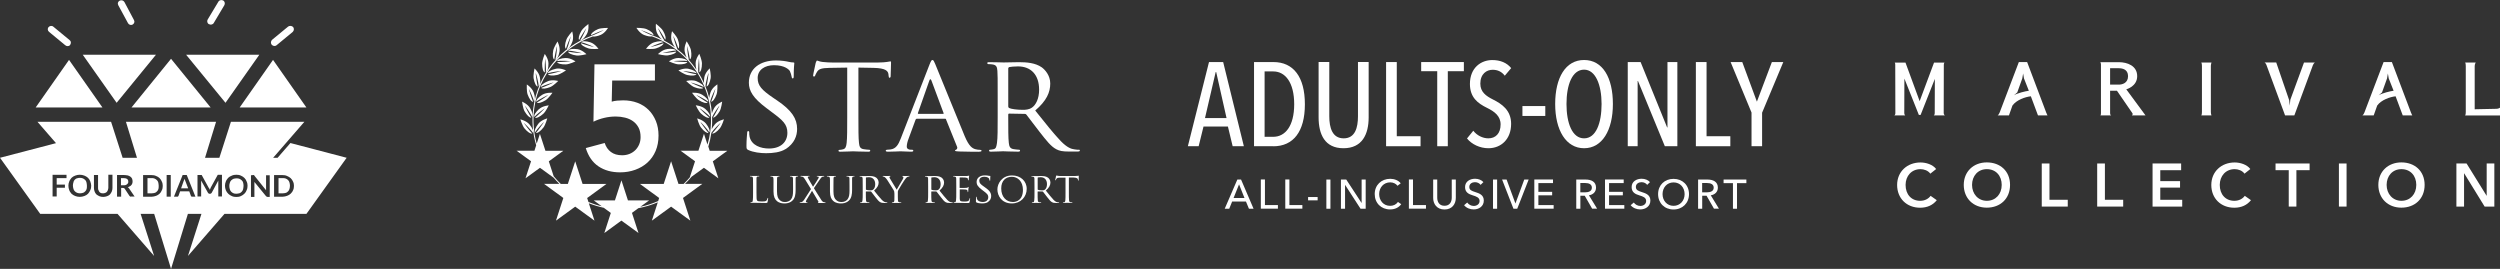 <?xml version="1.0" encoding="UTF-8"?>
<svg id="Capa_2" data-name="Capa 2" xmlns="http://www.w3.org/2000/svg" viewBox="0 0 437.49 47.05">
  <rect x="0" y="0" width="437.49" height="47.05" fill="#333333" stroke="none"/>
  <defs>
    <style>
      .cls-1 {
        fill: #fff;
        stroke-width: 0px;
      }
    </style>
  </defs>
  <g id="Capa_1-2" data-name="Capa 1">
    <g>
      <g>
        <g>
          <path class="cls-1" d="m215.71,25.59l-.83-3.45h-4.27l-.85,3.45h-1.89l3.7-14.73h2.48l3.62,14.73h-1.96Zm-2.89-12.98h-.08l-1.87,8.05h3.77l-1.81-8.05Z"/>
          <path class="cls-1" d="m222.82,25.59h-3.37v-14.73h3.39c3.49,0,5.51,2.58,5.51,7.39s-2.04,7.35-5.53,7.35Zm0-13.09h-1.52v11.44h1.52c2.08,0,3.66-1.87,3.66-5.7s-1.58-5.74-3.66-5.74Z"/>
          <path class="cls-1" d="m239.51,20.53c0,2.98-1.14,5.41-4.41,5.41s-4.35-2.43-4.35-5.41v-9.68h1.87v9.49c0,2,.52,3.87,2.52,3.87s2.5-1.87,2.5-3.87v-9.49h1.87v9.68Z"/>
          <path class="cls-1" d="m242.56,25.59v-14.73h1.87v12.98h4.16v1.75h-6.03Z"/>
          <path class="cls-1" d="m253.36,12.46v13.13h-1.85v-13.13h-2.81v-1.6h7.47v1.6h-2.81Z"/>
          <path class="cls-1" d="m260.47,25.94c-1.5,0-2.93-.69-3.75-1.71l1.1-1.35c.64.83,1.66,1.33,2.64,1.33,1.25,0,2.14-.85,2.14-2.43,0-1.48-1.08-2.27-2.39-2.91-1.6-.79-2.98-1.81-2.98-4.18,0-2.85,1.96-4.18,3.91-4.18,1.42,0,2.56.48,3.31,1.41l-1.12,1.33c-.52-.69-1.23-1.04-2.12-1.04-1.06,0-2.16.71-2.16,2.43,0,1.46,1,2.16,2.21,2.77,1.54.77,3.18,1.87,3.18,4.26,0,2.68-1.75,4.27-3.98,4.27Z"/>
        </g>
        <g>
          <path class="cls-1" d="m277.21,25.94c-3.16,0-5.06-3.14-5.06-7.74s1.81-7.7,5.06-7.7,5.04,3.08,5.04,7.7-1.89,7.74-5.04,7.74Zm0-13.75c-2.08,0-3.08,2.66-3.08,6.01s1,6.01,3.08,6.01,3.06-2.66,3.06-6.01-1.06-6.01-3.06-6.01Z"/>
          <path class="cls-1" d="m291.34,25.59l-4.7-11.42h-.06v11.42h-1.73v-14.73h2.25l4.64,11.44h.06v-11.44h1.73v14.73h-2.18Z"/>
          <path class="cls-1" d="m296.77,25.59v-14.73h1.87v12.98h4.16v1.75h-6.03Z"/>
          <path class="cls-1" d="m308.36,19.7v5.89h-1.85v-5.89l-3.66-8.84h2.04l2.56,6.93,2.62-6.93h2l-3.7,8.84Z"/>
        </g>
      </g>
      <rect class="cls-1" x="266.42" y="18.56" width="4" height="1.73"/>
      <g>
        <path class="cls-1" d="m215.11,36.53h-.79l2.21-5.11h.65l2.19,5.11h-.81l-.52-1.26h-2.42l-.51,1.26Zm.76-1.88h1.91l-.95-2.39-.96,2.39Z"/>
        <path class="cls-1" d="m221.35,35.89h2.28v.63h-2.99v-5.11h.72v4.47Z"/>
        <path class="cls-1" d="m225.63,35.89h2.28v.63h-2.99v-5.11h.72v4.47Z"/>
        <path class="cls-1" d="m230.58,35.06h-1.67v-.58h1.67v.58Z"/>
        <path class="cls-1" d="m232.82,36.53h-.71v-5.11h.71v5.11Z"/>
        <path class="cls-1" d="m238.26,35.5h.02v-4.08h.71v5.11h-.9l-2.7-4.17h-.01v4.17h-.72v-5.11h.93l2.67,4.08Z"/>
        <path class="cls-1" d="m245.21,35.73c-.4.55-1.05.92-1.95.92-1.56,0-2.69-1.11-2.69-2.69s1.16-2.67,2.72-2.67c.71,0,1.45.28,1.83.79l-.56.43c-.25-.35-.74-.6-1.27-.6-1.18,0-1.94.93-1.94,2.05s.74,2.06,1.92,2.06c.58,0,1.06-.24,1.37-.68l.57.39Z"/>
        <path class="cls-1" d="m247.26,35.89h2.28v.63h-2.99v-5.11h.72v4.47Z"/>
        <path class="cls-1" d="m250.8,34.64v-3.22h.71v3.17c0,.7.32,1.42,1.27,1.42s1.27-.72,1.27-1.42v-3.17h.71v3.22c0,1.04-.63,2.02-1.98,2.02s-1.98-.98-1.98-2.02Z"/>
        <path class="cls-1" d="m259.11,32.36c-.2-.28-.56-.48-1-.48-.46,0-.99.25-.99.83s.47.71,1.04.9c.69.22,1.5.48,1.5,1.49s-.86,1.55-1.77,1.55c-.64,0-1.28-.25-1.68-.74l.55-.47c.24.35.67.6,1.14.6s1.02-.27,1.02-.87-.56-.79-1.21-.99c-.66-.2-1.33-.5-1.33-1.44,0-1.02.91-1.46,1.75-1.46.6,0,1.15.23,1.46.59l-.5.49Z"/>
        <path class="cls-1" d="m261.99,36.53h-.72v-5.11h.72v5.11Z"/>
        <path class="cls-1" d="m265.18,35.6h.02l1.54-4.18h.77l-2,5.11h-.66l-1.99-5.11h.79l1.54,4.18Z"/>
        <path class="cls-1" d="m269.21,35.89h2.67v.63h-3.38v-5.11h3.27v.63h-2.56v1.53h2.41v.61h-2.41v1.7Z"/>
        <path class="cls-1" d="m276.55,36.53h-.71v-5.11h1.64c.99,0,1.82.38,1.82,1.41,0,.75-.51,1.23-1.24,1.35l1.43,2.34h-.87l-1.3-2.27h-.76v2.27Zm0-2.87h.82c.66,0,1.2-.22,1.2-.82s-.53-.81-1.15-.81h-.87v1.63Z"/>
        <path class="cls-1" d="m281.58,35.89h2.67v.63h-3.38v-5.11h3.27v.63h-2.56v1.53h2.41v.61h-2.41v1.7Z"/>
        <path class="cls-1" d="m288.26,32.36c-.2-.28-.56-.48-1-.48-.46,0-.99.25-.99.83s.47.71,1.04.9c.69.22,1.5.48,1.5,1.49s-.86,1.55-1.77,1.55c-.64,0-1.28-.25-1.68-.74l.55-.47c.24.35.67.6,1.14.6s1.02-.27,1.02-.87-.56-.79-1.21-.99c-.66-.2-1.33-.5-1.33-1.44,0-1.02.91-1.46,1.75-1.46.6,0,1.15.23,1.46.59l-.5.49Z"/>
        <path class="cls-1" d="m292.86,36.66c-1.56,0-2.7-1.11-2.7-2.69s1.14-2.67,2.7-2.67,2.71,1.08,2.71,2.67-1.16,2.69-2.71,2.69Zm0-4.74c-1.17,0-1.92.93-1.92,2.05s.76,2.05,1.92,2.05,1.94-.91,1.94-2.05-.76-2.05-1.94-2.05Z"/>
        <path class="cls-1" d="m297.87,36.53h-.71v-5.11h1.64c.99,0,1.82.38,1.82,1.41,0,.75-.51,1.23-1.24,1.35l1.43,2.34h-.87l-1.3-2.27h-.76v2.27Zm0-2.87h.82c.66,0,1.2-.22,1.2-.82s-.53-.81-1.15-.81h-.87v1.63Z"/>
        <path class="cls-1" d="m303.97,36.53h-.71v-4.48h-1.64v-.63h3.99v.63h-1.64v4.48Z"/>
      </g>
    </g>
    <g>
      <g>
        <path class="cls-1" d="m337.79,30.38c-.39-.54-1.11-.78-1.71-.78-1.57,0-2.61,1.2-2.61,2.76,0,1.65,1,2.78,2.55,2.78.81,0,1.45-.35,1.83-.87l1.08.76c-.67.84-1.63,1.32-2.92,1.32-2.35,0-4.02-1.64-4.02-3.98s1.77-3.94,4.09-3.94c.97,0,2.15.36,2.74,1.15l-1.02.81Z"/>
        <path class="cls-1" d="m347.68,28.42c2.35,0,4.07,1.52,4.07,3.94s-1.71,3.98-4.07,3.98-4.03-1.64-4.03-3.98,1.7-3.94,4.03-3.94Zm.01,6.72c1.54,0,2.6-1.17,2.6-2.78s-1.03-2.76-2.6-2.76-2.59,1.2-2.59,2.76,1.05,2.78,2.59,2.78Z"/>
        <path class="cls-1" d="m357.31,28.61h1.34v6.35h3.2v1.19h-4.55v-7.54Z"/>
        <path class="cls-1" d="m367.01,28.61h1.34v6.35h3.2v1.19h-4.55v-7.54Z"/>
        <path class="cls-1" d="m376.7,28.61h4.99v1.17h-3.65v1.92h3.46v1.13h-3.46v2.13h3.84v1.19h-5.19v-7.54Z"/>
        <path class="cls-1" d="m392.77,30.38c-.39-.54-1.11-.78-1.71-.78-1.57,0-2.61,1.2-2.61,2.76,0,1.65,1,2.78,2.55,2.78.81,0,1.45-.35,1.83-.87l1.08.76c-.67.84-1.63,1.32-2.92,1.32-2.35,0-4.02-1.64-4.02-3.98s1.77-3.94,4.09-3.94c.97,0,2.15.36,2.74,1.15l-1.02.81Z"/>
        <path class="cls-1" d="m400.52,29.78h-2.31v-1.17h5.96v1.17h-2.31v6.37h-1.34v-6.37Z"/>
        <path class="cls-1" d="m409.3,28.61h1.34v7.54h-1.34v-7.54Z"/>
        <path class="cls-1" d="m420.23,28.42c2.35,0,4.07,1.52,4.07,3.94s-1.71,3.98-4.07,3.98-4.03-1.64-4.03-3.98,1.7-3.94,4.03-3.94Zm.01,6.72c1.54,0,2.6-1.17,2.6-2.78s-1.03-2.76-2.6-2.76-2.59,1.2-2.59,2.76,1.05,2.78,2.59,2.78Z"/>
        <path class="cls-1" d="m429.86,28.61h1.78l3.5,5.64h.02v-5.64h1.34v7.54h-1.7l-3.58-5.82h-.02v5.82h-1.34v-7.54Z"/>
      </g>
      <g>
        <path class="cls-1" d="m338.6,13.78l-2.5,6.33h-.31l-2.53-6.36-.02,6.05c0,.27.17.4.17.4h-1.91s.18-.11.18-.37l-.02-8.48c0-.31-.09-.4-.09-.4h1.88l2.48,6.75,2.52-6.75h1.83s-.12.11-.12.4l-.02,8.45c0,.26.21.4.21.4h-1.95s.17-.09.17-.4l.02-6.02Z"/>
        <path class="cls-1" d="m356.64,20.2l-1.25-3.35c-.98.11-2.52.64-3.22,1.62l-.61,1.72h-1.97s.18-.09.35-.52l3.35-8.81h1.45l3.34,8.84c.14.35.23.5.23.5h-1.68Zm-4.24-3.51c.59-.38,2.03-.73,2.64-.81l-.85-2.15-.15-.87-.15.87-.88,2.45-.59.5Z"/>
        <path class="cls-1" d="m373.16,19.81l-2.7-3.93h-1.2v3.93c0,.34.18.38.18.38h-1.89s.11,0,.11-.38v-8.52c0-.23-.11-.41-.11-.41h3.22c1.52,0,3.23.64,3.23,2.45s-1.91,2.3-1.91,2.3l3.37,4.57h-2.39s.23-.15.09-.4Zm-.76-6.48c0-1.22-1.02-1.39-1.63-1.39h-1.51v2.87h1.51c.61,0,1.63-.26,1.63-1.48Z"/>
        <path class="cls-1" d="m385.22,20.2s.11-.11.11-.63v-8c0-.49-.11-.63-.11-.63h1.78s-.11.34-.11.63v8c0,.38.11.63.11.63h-1.78Z"/>
        <path class="cls-1" d="m405.12,10.93s-.21.09-.37.47l-3.25,8.8h-1.62l-3.25-8.8c-.11-.34-.34-.47-.34-.47h2.04l2.27,6.62.09.95.11-1.05,2.39-6.51h1.91Z"/>
        <path class="cls-1" d="m420.47,20.2l-1.25-3.35c-.98.11-2.52.64-3.22,1.62l-.61,1.72h-1.97s.18-.09.35-.52l3.35-8.81h1.45l3.34,8.84c.14.35.23.5.23.5h-1.68Zm-4.24-3.51c.59-.38,2.03-.73,2.64-.81l-.85-2.15-.15-.87-.15.87-.88,2.45-.59.5Z"/>
        <path class="cls-1" d="m433.24,10.95s-.18.26-.18.64v7.53l3.81-.08c.37,0,.63-.2.63-.2v1.36h-6.11s.11-.12.11-.63v-7.99c0-.53-.11-.64-.11-.64h1.86Z"/>
      </g>
    </g>
    <g>
      <polygon class="cls-1" points="45.38 9.58 32.57 9.58 39.46 17.99 45.38 9.58"/>
      <polygon class="cls-1" points="27.29 9.58 14.48 9.58 20.41 17.99 27.29 9.58"/>
      <polygon class="cls-1" points="41.94 18.81 53.62 18.81 47.78 10.48 41.94 18.81"/>
      <polygon class="cls-1" points="12.08 10.48 6.24 18.81 17.93 18.81 12.08 10.48"/>
      <polygon class="cls-1" points="29.93 18.81 36.86 18.81 29.93 10.29 23.01 18.81 29.93 18.81"/>
      <path class="cls-1" d="m22.41,4.07c.16.27.52.39.8.23.28-.16.4-.51.24-.78l-1.68-3.17c-.16-.27-.52-.39-.84-.23-.28.16-.4.47-.24.78l1.72,3.17Z"/>
      <path class="cls-1" d="m36.58,4.23c.28.16.68.08.84-.23l1.84-3.09c.16-.27.08-.66-.2-.82-.28-.16-.68-.08-.84.2l-1.88,3.13c-.16.27-.08.67.24.82Z"/>
      <path class="cls-1" d="m8.6,5.59l2.8,2.31c.24.23.64.23.84,0,.2-.23.24-.63,0-.82l-.08-.08-2.8-2.31c-.24-.23-.64-.2-.84.04-.24.23-.2.63.04.82,0,0,.04,0,.04.04Z"/>
      <path class="cls-1" d="m48.42,7.9l2.8-2.31c.24-.23.28-.59.08-.86-.24-.23-.6-.27-.88-.08l-2.8,2.31c-.24.23-.28.59-.08.86.24.27.64.31.88.08Z"/>
      <g>
        <path class="cls-1" d="m27.45,31.52c-.12-.12-.24-.2-.4-.27-.16-.08-.32-.08-.52-.08h-.72v2.66h.76c.16,0,.36-.04.52-.08.16-.04.28-.16.4-.27.12-.12.2-.27.24-.43.04-.16.04-.35.04-.55s-.04-.39-.08-.59c-.04-.16-.12-.27-.24-.39Z"/>
        <path class="cls-1" d="m42.3,31.56c-.12-.12-.24-.2-.4-.27s-.32-.08-.52-.08c-.16,0-.36.04-.52.08-.16.08-.28.16-.4.27-.12.12-.2.27-.24.43-.12.35-.12.74,0,1.13.04.16.12.31.24.43.12.12.24.2.4.27.16.08.32.08.52.08.16,0,.36-.04.52-.08s.28-.16.4-.27c.12-.12.2-.27.24-.43,0-.03.01-.07.02-.1.03-.19.06-.36.06-.53,0-.2-.04-.39-.08-.55-.04-.16-.12-.27-.24-.39Z"/>
        <path class="cls-1" d="m32.37,31.52s-.03-.08-.04-.12c-.01-.04-.02-.08-.04-.12l-.08.23s-.03.07-.04.1c-.01.04-.02.07-.04.1l-.44,1.25h1.24l-.48-1.25s-.04-.12-.08-.2Z"/>
        <path class="cls-1" d="m22.45,31.76c0-.16-.04-.31-.2-.43-.16-.12-.4-.16-.6-.16h-.48v1.25h.48c.12,0,.24,0,.36-.04.08-.04.16-.08.24-.16.08-.04.12-.12.16-.2s.04-.16.04-.27Z"/>
        <path class="cls-1" d="m50.82,25.03l-2.24,2.58h-.78l5.46-6.29h-12.85l-2.02,6.29h-2.51l1.93-6.29h-15.77l1.93,6.29h-2.51l-2.02-6.29H6.56l3.24,3.73L0,27.61l7.04,9.82h13.53l6.4,7.36-2.36-7.36h2.37l2.95,9.62,2.95-9.62h2.37l-2.36,7.36,6.39-7.36h14.34l7.04-9.82-9.84-2.58Zm-39.18,5.59v.55h-1.72v1.13h1.44v.55h-1.44v1.53h-.72v-3.79h2.44v.04Zm4.16,2.66c-.08.23-.24.43-.4.63-.16.16-.4.31-.64.39-.52.2-1.08.2-1.6,0-.24-.08-.44-.23-.64-.39-.16-.2-.32-.39-.4-.63-.2-.51-.2-1.06,0-1.53.08-.23.24-.43.4-.63.16-.16.4-.31.64-.39.52-.2,1.08-.2,1.6,0,.24.08.44.23.64.39.16.16.32.39.4.63.08.23.16.51.16.74,0,.27-.04.55-.16.78Zm3.88-.39c0,.2-.04.43-.12.63-.08.2-.2.35-.32.51-.16.16-.32.23-.52.31-.44.16-.92.16-1.32,0-.2-.08-.36-.2-.52-.31-.16-.16-.24-.31-.32-.51-.08-.2-.12-.43-.12-.63v-2.27h.72v2.27c0,.12,0,.27.08.39.04.12.08.2.16.31.08.08.16.16.28.2.16.04.28.04.4.04s.24-.04.36-.08c.12-.04.2-.12.28-.2.08-.08.12-.2.16-.31.04-.12.08-.27.08-.39v-2.27h.72v2.31Zm3.24,1.53s-.12,0-.16-.04l-.12-.12-.8-1.21-.12-.12s-.12-.04-.16-.04h-.36v1.53h-.72v-3.79h1.2c.21,0,.39.03.59.06.03,0,.06,0,.09.01.16.04.32.12.48.23.12.08.2.2.28.35,0,.03.01.05.02.08.03.12.06.22.06.35,0,.12,0,.23-.04.35-.04.12-.08.23-.16.31-.02.02-.04.04-.06.06-.06.07-.13.14-.22.17-.12.08-.24.12-.36.16.08.04.16.12.24.23l.96,1.41h-.64Zm5.4-1.13c-.16.47-.56.82-1,.98-.24.08-.52.16-.8.16h-1.48v-3.79h1.48c.28,0,.56.04.8.16.48.16.84.55,1,.98.12.23.16.51.16.74,0,.27-.04.55-.16.78Zm1.56,1.13h-.72v-3.79h.72v3.79Zm3.76,0s-.12,0-.16-.04c-.04-.04-.08-.08-.08-.12l-.28-.78h-1.6l-.28.78s-.04.08-.08.12c-.04.04-.08.04-.16.04h-.56l1.52-3.79h.72l1.52,3.79h-.56Zm5.2-.04h-.64v-2.78l-1.16,2.15-.12.12s-.08.04-.16.04h-.08s-.12,0-.16-.04l-.12-.12-1.2-2.15v2.78h-.64v-3.75h.72l.04.04s.04.04.04.08l1.16,2.11s.08.08.12.16c.02.04.03.07.04.1s.02.06.04.1l.08-.2s.03-.07.04-.1.02-.06.04-.1l1.16-2.11s0-.03.02-.04c.01-.01.02-.02.02-.04l.04-.04h.72v3.79Zm4.32-1.09c-.16.47-.56.82-1,1.02-.24.12-.52.16-.8.16s-.56-.04-.8-.16c-.48-.2-.84-.55-1.04-1.02-.2-.51-.2-1.06,0-1.53.08-.23.24-.43.4-.63.16-.16.4-.31.64-.39.24-.12.52-.16.8-.16s.56.04.8.16c.48.2.84.55,1,1.02.12.23.16.51.16.74,0,.27-.04.55-.16.78Zm4.04,1.17h-.36s-.08,0-.16-.04c-.02-.02-.04-.03-.06-.04-.02,0-.04-.02-.06-.04l-2.04-2.5v2.62h-.6v-3.79l.48-.04h.04s.04,0,.04.04l.04.08,2.04,2.54v-2.62h.64v3.79Zm4.08-1.17c-.08.23-.24.43-.4.59-.16.16-.4.31-.64.39-.24.08-.52.16-.8.16h-1.48v-3.79h1.48c.28,0,.56.04.8.16.24.08.44.23.64.39.16.16.32.39.4.59.12.23.16.51.16.74,0,.27-.04.55-.16.78Z"/>
        <path class="cls-1" d="m50.42,31.52c-.12-.12-.24-.2-.4-.27s-.32-.08-.52-.08h-.76v2.66h.76c.16,0,.36-.04.52-.08s.28-.16.4-.27c.12-.12.2-.27.24-.43.04-.16.08-.35.08-.55s-.04-.39-.08-.55c-.04-.16-.12-.31-.24-.43Z"/>
        <path class="cls-1" d="m14.89,31.48c-.12-.12-.24-.2-.4-.27-.32-.12-.68-.12-1.04,0-.16.04-.28.16-.4.27h0c-.12.12-.16.27-.2.43-.12.35-.12.74,0,1.13.04.16.12.31.24.43.12.12.24.2.4.27.32.12.68.12,1.04,0,.16-.04.28-.16.4-.27.12-.12.2-.27.24-.43.04-.16.04-.35.04-.55s-.04-.39-.08-.59c-.04-.16-.12-.31-.24-.43Z"/>
      </g>
    </g>
    <g>
      <path class="cls-1" d="m95.09,22.33c.36-.47.68-1.61.68-1.61,0,0-1.03.25-1.56.93-.49.63-.74,1.26-.57,1.5.28-.51,1.54-1.84,1.56-1.82.03.02-1.06,1.54-1.42,1.92.27.1.82-.29,1.31-.93Z"/>
      <path class="cls-1" d="m93.14,23.36c-.38-.37-1.51-1.85-1.49-1.87.03-.02,1.33,1.26,1.62,1.76.16-.25-.11-.87-.62-1.48-.55-.66-1.59-.88-1.59-.88,0,0,.35,1.14.73,1.59.51.61,1.07.99,1.34.88Z"/>
      <path class="cls-1" d="m94.33,19.08c-.59.54-.95,1.12-.82,1.38.37-.46,1.83-1.54,1.85-1.52.02.03-1.31,1.33-1.73,1.65.25.15.86-.15,1.45-.68.44-.4.95-1.47.95-1.47,0,0-1.06.07-1.69.65Z"/>
      <path class="cls-1" d="m92.98,20.58c-.31-.43-1.17-2.09-1.14-2.1.03-.02,1.09,1.47,1.29,2.02.2-.21.04-.87-.36-1.57-.43-.75-1.41-1.14-1.41-1.14,0,0,.15,1.18.44,1.69.4.69.88,1.16,1.17,1.1Z"/>
      <path class="cls-1" d="m94.89,16.58c-.68.43-1.12.93-1.05,1.22.44-.39,2.07-1.2,2.09-1.17s-1.52,1.08-1.99,1.32c.22.19.87,0,1.55-.42.5-.32,1.19-1.29,1.19-1.29,0,0-1.05-.11-1.78.34Z"/>
      <path class="cls-1" d="m93.3,17.82c-.23-.48-.79-2.26-.76-2.27.03-.01.82,1.64.92,2.21.23-.18.19-.85-.08-1.61-.29-.81-1.19-1.37-1.19-1.37,0,0-.06,1.19.14,1.75.27.75.67,1.3.96,1.29Z"/>
      <path class="cls-1" d="m95.88,14.21c-.74.3-1.27.72-1.25,1.01.5-.3,2.25-.82,2.26-.79.01.03-1.68.8-2.19.95.19.22.86.15,1.6-.15.55-.22,1.39-1.06,1.39-1.06,0,0-1.02-.29-1.81.03Z"/>
      <path class="cls-1" d="m94.1,15.15c-.14-.51-.39-2.36-.35-2.37s.52,1.75.53,2.34c.26-.13.34-.81.2-1.59-.15-.85-.94-1.55-.94-1.55,0,0-.26,1.16-.16,1.74.14.79.43,1.39.72,1.43Z"/>
      <path class="cls-1" d="m97.26,12.04c-.78.17-1.38.49-1.4.78.54-.21,2.36-.42,2.36-.39,0,.03-1.8.5-2.33.56.14.25.82.3,1.6.13.58-.12,1.56-.8,1.56-.8,0,0-.95-.47-1.79-.29Z"/>
      <path class="cls-1" d="m95.34,12.67c-.05-.53.03-2.39.06-2.39.03,0,.21,1.82.11,2.39.28-.09.47-.74.47-1.54,0-.86-.65-1.69-.65-1.69,0,0-.46,1.1-.46,1.69,0,.8.18,1.45.46,1.54Z"/>
      <path class="cls-1" d="m99,10.15c-.8.03-1.44.25-1.52.53.57-.11,2.39,0,2.4.03,0,.03-1.86.18-2.39.15.1.27.75.44,1.55.41.59-.02,1.67-.52,1.67-.52,0,0-.85-.63-1.71-.59Z"/>
      <path class="cls-1" d="m97,10.43c.04-.53.44-2.35.48-2.34.03,0-.11,1.82-.3,2.38.29-.04.59-.64.73-1.43.15-.85-.35-1.78-.35-1.78,0,0-.64,1-.75,1.58-.14.79-.07,1.46.19,1.59Z"/>
      <path class="cls-1" d="m102.62,9.48s-.73-.76-1.59-.88c-.79-.11-1.46,0-1.59.26.58-.01,2.36.41,2.35.45,0,.03-1.86-.15-2.38-.27.05.29.66.56,1.46.67.59.08,1.74-.22,1.74-.22Z"/>
      <path class="cls-1" d="m99.9,6.3s-.43,1.78-.71,2.29c.29.01.7-.53.97-1.28.3-.81-.03-1.81-.03-1.81,0,0-.81.87-1.01,1.43-.28.75-.32,1.42-.09,1.6.14-.51.85-2.24.88-2.22Z"/>
      <path class="cls-1" d="m101.66,7.56c0,.29.56.67,1.32.91.56.18,1.75.08,1.75.08,0,0-.59-.88-1.41-1.14-.76-.25-1.44-.26-1.61-.02.58.09,2.25.81,2.24.85-.01.03-1.8-.47-2.29-.68Z"/>
      <path class="cls-1" d="m102.6,4.95s-.73,1.68-1.1,2.13c.28.06.78-.4,1.18-1.09.43-.74.28-1.79.28-1.79,0,0-.95.72-1.24,1.23-.4.69-.56,1.35-.37,1.56.22-.48,1.22-2.06,1.25-2.04Z"/>
      <path class="cls-1" d="m124.13,23.15c.17-.24-.08-.87-.57-1.5-.53-.68-1.56-.93-1.56-.93,0,0,.31,1.15.68,1.61.49.63,1.04,1.03,1.31.93-.36-.39-1.45-1.9-1.42-1.92.03-.02,1.28,1.3,1.56,1.82Z"/>
      <path class="cls-1" d="m124.26,20.46c.12-.26-.23-.84-.82-1.38-.64-.58-1.69-.65-1.69-.65,0,0,.51,1.08.95,1.47.59.54,1.2.83,1.45.68-.43-.32-1.76-1.62-1.73-1.65.02-.03,1.49,1.06,1.85,1.52Z"/>
      <path class="cls-1" d="m122.88,16.58c-.73-.46-1.78-.34-1.78-.34,0,0,.69.97,1.19,1.29.68.43,1.33.61,1.55.42-.47-.24-2.01-1.29-1.99-1.32.02-.03,1.65.79,2.09,1.17.07-.28-.37-.79-1.05-1.22Z"/>
      <path class="cls-1" d="m121.89,14.21c-.8-.32-1.81-.03-1.81-.03,0,0,.85.84,1.39,1.06.74.3,1.41.37,1.6.15-.51-.15-2.21-.92-2.19-.95s1.76.49,2.26.79c.02-.29-.51-.71-1.25-1.01Z"/>
      <path class="cls-1" d="m120.51,12.04c-.84-.18-1.79.29-1.79.29,0,0,.98.68,1.56.8.78.17,1.45.12,1.6-.13-.53-.06-2.33-.52-2.33-.56,0-.03,1.82.17,2.36.39-.03-.29-.62-.61-1.4-.78Z"/>
      <path class="cls-1" d="m120.29,10.68c-.08-.28-.72-.5-1.52-.53-.86-.03-1.71.59-1.71.59,0,0,1.08.5,1.67.52.8.03,1.45-.13,1.55-.41-.53.03-2.39-.11-2.39-.15s1.82-.14,2.4-.03Z"/>
      <path class="cls-1" d="m116.73,8.59c-.85.12-1.59.88-1.59.88,0,0,1.15.3,1.74.22.79-.11,1.41-.38,1.46-.67-.52.12-2.37.3-2.38.27,0-.03,1.77-.46,2.35-.45-.12-.26-.79-.36-1.59-.26Z"/>
      <path class="cls-1" d="m114.46,7.41c-.82.26-1.41,1.14-1.41,1.14,0,0,1.19.1,1.75-.08.76-.25,1.32-.62,1.32-.91-.49.21-2.28.71-2.29.68-.01-.03,1.66-.76,2.24-.85-.17-.24-.85-.22-1.61.02Z"/>
      <path class="cls-1" d="m103.87,21.29c.56-.28,1.18-.5,1.85-.66.67-.16,1.35-.24,2.03-.24.58,0,1.13.07,1.65.2.52.13.99.34,1.39.63.4.29.72.66.96,1.12.24.46.35,1.01.35,1.65,0,.46-.08.88-.24,1.26-.16.38-.38.72-.67,1.01-.29.29-.63.51-1.02.67-.39.16-.83.24-1.3.24-.8,0-1.46-.19-1.97-.58-.51-.38-.87-.91-1.08-1.57l-3.31.89c.44,1.43,1.18,2.5,2.22,3.2,1.04.7,2.3,1.05,3.79,1.05.94,0,1.83-.15,2.65-.45.82-.3,1.54-.72,2.14-1.27s1.08-1.22,1.42-2.02c.34-.8.51-1.69.51-2.69,0-.94-.15-1.79-.46-2.55-.31-.75-.73-1.4-1.27-1.94-.54-.54-1.19-.96-1.96-1.25s-1.6-.43-2.51-.43c-.33,0-.69.02-1.06.05-.38.04-.69.1-.93.18l.08-3.7h7.48v-2.83h-10.58l-.18,10.02Z"/>
      <path class="cls-1" d="m124.2,26.41l-.25-.77c.24-.78.42-1.58.54-2.4,0,0,0,0,0,0,.3-.5,1.6-1.78,1.62-1.76.03.02-1.11,1.5-1.49,1.87.27.11.83-.27,1.34-.88.38-.45.73-1.59.73-1.59,0,0-1.04.22-1.59.88-.25.3-.44.6-.55.86.07-.72.1-1.43.07-2.13,0,0,0,0,0,0,.21-.55,1.26-2.03,1.29-2.02.03.02-.83,1.67-1.14,2.1.28.06.77-.41,1.17-1.1.29-.51.44-1.69.44-1.69,0,0-.98.39-1.41,1.14-.19.34-.33.66-.39.93-.05-.72-.15-1.42-.3-2.11,0,0,0,0,0,0,.11-.57.89-2.22.92-2.21.03.01-.53,1.79-.76,2.27.29.01.69-.53.96-1.29.2-.56.14-1.75.14-1.75,0,0-.9.56-1.19,1.37-.13.37-.21.72-.23,1-.18-.7-.41-1.38-.68-2.05,0,0,.01.01.02.02,0-.58.49-2.34.53-2.34s-.21,1.85-.35,2.37c.29-.04.58-.64.72-1.43.1-.58-.16-1.74-.16-1.74,0,0-.79.71-.94,1.55-.07.4-.08.77-.05,1.05-.3-.67-.65-1.32-1.04-1.94.01,0,.03.02.04.03-.1-.58.08-2.39.11-2.39s.11,1.86.06,2.39c.28-.09.46-.74.46-1.54,0-.59-.46-1.69-.46-1.69,0,0-.65.83-.65,1.69,0,.43.06.81.15,1.09-.42-.62-.89-1.22-1.4-1.78.02,0,.04.02.07.02-.19-.55-.34-2.37-.3-2.38.03,0,.43,1.81.48,2.34.26-.14.33-.81.19-1.59-.1-.58-.75-1.58-.75-1.58,0,0-.5.93-.35,1.78.08.44.21.82.36,1.08-.54-.56-1.11-1.07-1.73-1.55.03,0,.06.02.09.02-.29-.51-.75-2.28-.71-2.29.03-.01.74,1.71.88,2.22.23-.18.18-.85-.09-1.6-.2-.56-1.01-1.43-1.01-1.43,0,0-.33,1.01-.03,1.81.16.44.37.81.57,1.03-.64-.47-1.32-.89-2.03-1.26.05,0,.09.01.13,0-.37-.45-1.13-2.11-1.1-2.13s1.03,1.56,1.25,2.04c.2-.22.03-.87-.37-1.56-.3-.51-1.24-1.23-1.24-1.23,0,0-.15,1.05.28,1.79.25.43.54.77.78.95-.5-.25-1.02-.47-1.55-.66,0,0,0,0,0,0-.02,0-.04-.01-.07-.02-.11-.04-.22-.08-.33-.11-.71-.28-1.79-.85-1.78-.87.01-.03,1.77.68,2.24.92.02-.29-.51-.79-1.25-1.08-.55-.22-1.74-.21-1.74-.21,0,0,.53.92,1.32,1.24.56.22,1.08.32,1.38.25,6.72,2.38,11.2,9.28,10.22,16.68-.1.78-.27,1.54-.48,2.27l-.62-1.9-.97,2.97h-3.12l2.53,1.84-.92,2.82c-.34.4-.7.78-1.07,1.14h-.91l-1.29-3.96-1.29,3.96h-4.17l3.37,2.46-.17.54c-1,.44-2.04.78-3.13,1.01l1.54-1.12h-3.7l-1.14-3.52-1.14,3.52h-3.7l1.41,1.03c-.81-.19-1.59-.45-2.34-.75l-.23-.7,3.37-2.46h-4.17l-1.29-3.96-1.29,3.96h-1.23c-.44-.43-.86-.88-1.25-1.36l-.85-2.6,2.53-1.84h-3.12l-.97-2.97-.56,1.72c-.54-1.95-.71-4.04-.43-6.17.78-5.91,4.91-10.69,10.24-12.59.31.05.81-.04,1.35-.26.8-.32,1.32-1.24,1.32-1.24,0,0-1.19-.01-1.74.21-.74.3-1.27.79-1.25,1.08.47-.24,2.23-.95,2.24-.92.01.03-1.6.88-2.17,1,0,0,.01,0,.02.01-5.37,1.96-9.4,6.76-10.18,12.67-.3,2.25-.1,4.45.51,6.49l-.31.96h-3.12l2.53,1.84-.97,2.98,2.53-1.84,2.4,1.74c.32.38.65.74,1,1.08h-2.68l3.37,2.46-1.29,3.97,3.37-2.45,3.37,2.45-.99-3.04c.84.33,1.71.6,2.62.79l1.23.9-1.14,3.52,2.99-2.18,2.99,2.17-1.14-3.52,1.12-.82c1.18-.22,2.32-.57,3.4-1.03l-1.04,3.21,3.37-2.45,3.37,2.45-1.29-3.97,3.37-2.46h-3.02c.41-.4.79-.82,1.16-1.26l2.15-1.56,2.53,1.84-.97-2.97,2.53-1.84h-3.12Z"/>
      <path class="cls-1" d="m137.49,26.09c1.53-1,2-2.31,2-3.53,0-1.78-.9-3.22-3.51-4.99l-.61-.41c-2.12-1.44-2.78-2.19-2.78-3.51,0-1.46,1.29-2.24,2.85-2.24,1.92,0,2.63.78,2.78,1.02.12.22.29.78.32,1.02.02.17.05.27.19.27s.17-.15.17-.46c0-1.41.1-2.09.1-2.19,0-.12-.05-.15-.22-.15s-.34,0-.76-.1c-.51-.12-1.36-.24-2.22-.24-2.83,0-4.75,1.46-4.75,3.9,0,1.44.76,2.7,3.07,4.43l.97.73c1.9,1.41,2.7,2.12,2.7,3.6,0,1.56-1.1,2.75-3.22,2.75-1.44,0-3.04-.54-3.39-2.05-.07-.29-.07-.58-.07-.76s-.07-.24-.19-.24-.17.12-.17.34c-.02.34-.12,1.17-.12,2.19,0,.56.02.63.32.78.88.41,2.12.56,3.12.56,1.17,0,2.51-.15,3.41-.73Z"/>
      <path class="cls-1" d="m142.44,13.39c.1,0,.17-.02.22-.19.07-.15.1-.29.34-.66.32-.49.83-.63,2.17-.66l3.09-.05v8.7c0,2,0,3.63-.1,4.48-.07.61-.19,1.02-.63,1.12-.19.05-.44.1-.63.1-.12,0-.17.07-.17.15,0,.12.1.17.34.17.63,0,2.12-.07,2.22-.07.12,0,1.49.07,2.66.07.24,0,.34-.07.34-.17,0-.07-.02-.17-.17-.17-.19,0-.68-.05-.97-.1-.66-.1-.76-.49-.83-1.1-.1-.85-.1-2.48-.1-4.48v-8.7l2.68.05c2.05.05,2.51.51,2.58,1.14l.02.22c.02.29.07.37.17.37s.19-.1.19-.27c0-.24.07-1.73.07-2.36,0-.12,0-.24-.1-.24s-.29.05-.61.1c-.34.05-.83.1-1.53.1h-8.09c-.24,0-1.07-.02-1.68-.1-.58-.07-.8-.24-.95-.24-.07,0-.17.27-.22.39-.02.17-.46,2.02-.46,2.24,0,.12.1.17.15.17Z"/>
      <path class="cls-1" d="m165.55,20.9l1.92,4.75c.15.34-.07.51-.19.56-.1.05-.15.05-.15.15,0,.12.34.12.76.15,1.49.05,3.07.05,3.39.05.24,0,.49-.05.49-.17s-.15-.17-.27-.17c-.22,0-.54-.02-.85-.12-.46-.15-1.05-.41-1.83-2.27-1.32-3.14-4.75-11.69-5.14-12.57-.22-.46-.29-.76-.51-.76-.15,0-.24.12-.51.8l-5.04,12.96c-.41,1.05-.83,1.78-1.8,1.9-.17.02-.49.05-.63.05-.1,0-.19.07-.19.17,0,.12.15.17.41.17.88,0,1.95-.07,2.17-.07.24,0,1.41.07,1.92.07.19,0,.32-.05.32-.17,0-.1-.05-.17-.22-.17h-.19c-.37,0-.73-.15-.73-.56,0-.37.12-.88.32-1.39l1.22-3.31c.05-.12.12-.17.22-.17h4.94c.12,0,.15.02.19.12Zm-.51-.97h-4.34c-.07,0-.1-.05-.07-.15l2-5.68c.12-.32.24-.32.37,0l2.12,5.68c.02.1.02.15-.07.15Z"/>
      <path class="cls-1" d="m188.79,26.21c-.12,0-.34,0-.76-.07-.54-.07-1.24-.27-2.39-1.44-1.24-1.29-2.73-3.17-4.48-5.36,2-1.71,2.63-3.19,2.63-4.73,0-1.44-.95-2.44-1.49-2.83-1.12-.78-2.63-.9-3.99-.9-.66,0-2.46.05-2.68.05-.12,0-1.56-.05-2.53-.05-.24,0-.34.05-.34.17,0,.07.1.17.17.17.19,0,.56.02.73.05.71.1.83.44.88,1.14.05.66.05,1.24.05,4.46v3.65c0,2,0,3.63-.12,4.48-.1.61-.15,1-.56,1.1-.19.05-.46.1-.66.1-.12,0-.17.1-.17.17,0,.12.12.17.34.17.66,0,2.09-.07,2.12-.07.1,0,1.46.07,2.63.07.24,0,.34-.07.34-.17,0-.07-.02-.17-.17-.17-.19,0-.66-.05-.95-.1-.66-.1-.78-.49-.85-1.1-.1-.85-.1-2.46-.1-4.46v-.49c0-.12.05-.17.15-.17l2.73.05c.15,0,.19.02.29.12.46.56,1.41,1.9,2.31,3.02,1.22,1.56,2,2.56,2.92,3.04.54.29,1.07.41,2.29.41h1.34c.39,0,.51-.05.51-.17,0-.07-.07-.17-.19-.17Zm-8.23-7.36c-.51.34-1.1.37-1.61.37-.95,0-2.05-.15-2.36-.32-.1-.07-.15-.15-.15-.27v-6.65c0-.12.07-.19.17-.24.22-.05.9-.12,1.53-.12,2.29,0,3.7,1.49,3.7,4.07,0,1.58-.56,2.68-1.29,3.17Z"/>
      <path class="cls-1" d="m134.37,34.64s-.06.04-.07.08c-.02.13-.07.26-.15.35-.15.18-.44.19-.78.19-.51,0-.76-.04-.86-.15-.12-.11-.13-.49-.13-1.41v-1.12c0-.97,0-1.15,0-1.35.01-.22.05-.32.24-.35.07,0,.17-.01.21-.01.02,0,.05-.02.05-.04,0-.04-.04-.05-.1-.05-.2,0-.68.01-.71.01-.04,0-.44-.01-.74-.01-.07,0-.1.01-.1.05,0,.02.03.05.05.05.06,0,.17,0,.22.01.21.03.25.13.27.35.01.2.01.38.01,1.35v1.1c0,.6,0,1.1-.04,1.35-.03.18-.04.3-.17.33-.06.01-.14.03-.2.03-.04,0-.05.03-.05.05,0,.04.04.05.1.05.1,0,.24,0,.38-.01.13,0,.24,0,.27,0,.19,0,.41,0,.71.01.3.01.66.02,1.13.02.35,0,.37-.02.41-.17.05-.18.1-.56.1-.63s-.01-.1-.04-.1Z"/>
      <path class="cls-1" d="m139.58,30.79c-.19,0-.5.01-.54.01-.04,0-.41-.01-.7-.01-.07,0-.1.01-.1.05,0,.02.02.05.05.05.06,0,.17,0,.22.01.21.03.25.15.26.35,0,.2.01.38.01,1.35v.79c0,.64-.07,1.16-.37,1.52-.22.27-.6.44-1,.44-.37,0-.65-.05-.96-.34-.28-.25-.48-.63-.48-1.53v-.88c0-.97,0-1.15.01-1.35.01-.21.05-.32.22-.35.08-.01.12-.01.16-.01.03,0,.06-.03.06-.05,0-.04-.04-.05-.11-.05-.19,0-.6.01-.66.01s-.45-.01-.74-.01c-.07,0-.1.01-.1.05,0,.02.03.05.05.05.06,0,.17,0,.22.01.21.03.25.15.27.35s.01.38.01,1.35v.92c0,.91.25,1.35.57,1.64.46.43,1.13.44,1.35.44.38,0,.88-.05,1.35-.46.52-.44.6-1.2.6-1.88v-.67c0-.97,0-1.15,0-1.35.01-.21.05-.31.23-.35.08-.01.12-.01.16-.01.03,0,.05-.03.05-.05,0-.04-.03-.05-.1-.05Z"/>
      <path class="cls-1" d="m144.39,35.42s-.13-.01-.22-.04c-.19-.05-.26-.14-.37-.27-.14-.17-1.24-1.99-1.37-2.18l1.04-1.52c.18-.27.3-.43.49-.49.07-.02.17-.03.22-.03.04,0,.07-.04.07-.06,0-.03-.03-.04-.1-.04-.22,0-.49.01-.54.01s-.33-.01-.57-.01c-.08,0-.11.01-.11.04s.02.06.06.06.11,0,.18.01c.07.02.11.06.11.1,0,.07-.01.13-.07.22-.06.13-.74,1.19-.93,1.46-.34-.54-.58-.99-.85-1.48-.04-.07-.07-.15-.07-.21,0-.04.02-.09.08-.1.05-.01.13-.01.18-.01.04,0,.06-.03.06-.06s-.02-.04-.11-.04c-.22,0-.57.01-.63.01-.05,0-.57-.01-.76-.01-.08,0-.11.01-.11.04,0,.02.02.06.06.06s.17.01.27.04c.22.07.35.24.49.49l1.03,1.68-1.16,1.8c-.21.32-.34.43-.53.49-.1.02-.19.04-.24.04-.04,0-.05.03-.05.06,0,.02,0,.04.06.04.21,0,.54-.02.59-.02.06,0,.49.02.64.02.04,0,.08-.01.08-.04s-.02-.06-.06-.06c-.03,0-.08,0-.12-.01-.06-.01-.1-.04-.1-.1,0-.07.02-.18.08-.28l.99-1.64c.39.63.74,1.24,1.1,1.85.06.1,0,.17-.04.18-.02,0-.04.03-.04.05,0,.03.03.04.2.05.35.01.66.01,1.06.01.06,0,.09-.02.09-.05s-.01-.05-.05-.05Z"/>
      <path class="cls-1" d="m149.46,30.79c-.19,0-.5.01-.54.01-.04,0-.41-.01-.7-.01-.07,0-.1.01-.1.05,0,.02.02.05.05.05.06,0,.17,0,.22.01.21.03.25.15.26.35,0,.2.01.38.01,1.35v.79c0,.64-.07,1.16-.37,1.52-.22.27-.6.44-1,.44-.37,0-.65-.05-.96-.34-.28-.25-.48-.63-.48-1.53v-.88c0-.97,0-1.15.01-1.35.01-.21.05-.32.22-.35.08-.01.12-.01.16-.01.03,0,.06-.03.06-.05,0-.04-.04-.05-.11-.05-.19,0-.6.01-.66.01s-.45-.01-.74-.01c-.07,0-.1.01-.1.05,0,.02.03.05.05.05.06,0,.17,0,.22.01.21.03.25.15.27.35s.01.38.01,1.35v.92c0,.91.25,1.35.57,1.64.46.43,1.13.44,1.35.44.38,0,.88-.05,1.35-.46.52-.44.6-1.2.6-1.88v-.67c0-.97,0-1.15,0-1.35.01-.21.05-.31.23-.35.08-.01.12-.01.16-.01.03,0,.05-.03.05-.05,0-.04-.03-.05-.1-.05Z"/>
      <path class="cls-1" d="m155.26,35.42s-.1,0-.23-.02c-.16-.02-.38-.08-.72-.43-.38-.39-.82-.96-1.35-1.62.6-.52.8-.96.8-1.43,0-.43-.29-.74-.45-.85-.34-.24-.8-.27-1.21-.27-.2,0-.74.01-.81.01-.04,0-.47-.01-.77-.01-.07,0-.1.01-.1.05,0,.02.03.05.05.05.06,0,.17,0,.22.01.21.03.25.13.27.35.01.2.01.38.01,1.35v1.1c0,.6,0,1.1-.04,1.35-.03.18-.04.3-.17.33-.06.01-.14.03-.2.03-.04,0-.05.03-.05.05,0,.04.04.05.1.05.2,0,.63-.02.64-.02.03,0,.44.02.8.02.07,0,.1-.02.1-.05,0-.02,0-.05-.05-.05-.06,0-.2-.01-.29-.03-.2-.03-.24-.15-.26-.33-.03-.26-.03-.74-.03-1.35v-.15s.01-.05.04-.05h.82s.06.02.09.05c.14.17.43.57.7.91.37.47.6.77.88.92.16.09.32.13.69.13h.4c.12,0,.15-.01.15-.05,0-.02-.02-.05-.06-.05Zm-2.49-2.22c-.15.1-.33.11-.49.11-.29,0-.62-.04-.71-.1-.03-.02-.04-.04-.04-.08v-2.01s.02-.06.05-.07c.07-.01.27-.04.46-.04.69,0,1.12.45,1.12,1.23,0,.48-.17.81-.39.96Z"/>
      <path class="cls-1" d="m159.07,30.79c-.13,0-.59.01-.63.01-.05,0-.28-.01-.45-.01-.07,0-.1.01-.1.04,0,.03.04.06.1.07.07.02.1.07.1.16,0,.08-.03.18-.11.32-.12.21-.93,1.55-1.06,1.81l-1.18-1.95c-.04-.08-.09-.15-.09-.24,0-.05.03-.08.08-.1.06-.02.1-.04.1-.07,0-.03-.01-.04-.09-.04-.25,0-.52.01-.56.01-.03,0-.52-.01-.64-.01-.06,0-.08.01-.08.04s.03.06.07.06c.05,0,.18.03.27.09.12.08.27.22.43.46.22.33,1.1,1.72,1.15,1.82.1.18.14.3.14.64v.54c0,.1,0,.37-.01.63-.01.18-.06.3-.19.33-.06.01-.13.03-.19.03-.04,0-.05.03-.05.05,0,.04.03.05.1.05.19,0,.6-.02.63-.02.04,0,.46.02.82.02.07,0,.1-.02.1-.05,0-.02-.01-.05-.05-.05-.06,0-.21-.01-.29-.03-.19-.03-.24-.15-.25-.33-.02-.26-.02-.52-.02-.63v-.54c0-.21-.03-.4.08-.63.13-.27,1.05-1.74,1.26-1.99.14-.17.2-.24.32-.31.1-.06.23-.08.3-.08.05,0,.08-.04.08-.07,0-.02-.04-.04-.08-.04Z"/>
      <path class="cls-1" d="m166.71,35.42s-.1,0-.23-.02c-.16-.02-.38-.08-.72-.43-.38-.39-.82-.96-1.35-1.62.6-.52.8-.96.8-1.43,0-.43-.29-.74-.45-.85-.34-.24-.8-.27-1.21-.27-.2,0-.74.01-.81.01-.04,0-.47-.01-.77-.01-.07,0-.1.01-.1.05,0,.02.03.05.05.05.06,0,.17,0,.22.01.21.03.25.13.27.35.01.2.01.38.01,1.35v1.1c0,.6,0,1.1-.04,1.35-.03.18-.04.3-.17.33-.06.01-.14.03-.2.03-.04,0-.05.03-.05.05,0,.04.04.05.1.05.2,0,.63-.02.64-.02.03,0,.44.02.8.02.07,0,.1-.02.1-.05,0-.02,0-.05-.05-.05-.06,0-.2-.01-.29-.03-.2-.03-.24-.15-.26-.33-.03-.26-.03-.74-.03-1.35v-.15s.01-.05.04-.05h.82s.06.02.09.05c.14.17.43.57.7.91.37.47.6.77.88.92.16.09.32.13.69.13h.4c.12,0,.15-.01.15-.05,0-.02-.02-.05-.06-.05Zm-2.49-2.22c-.15.1-.33.11-.49.11-.29,0-.62-.04-.71-.1-.03-.02-.04-.04-.04-.08v-2.01s.02-.06.05-.07c.07-.01.27-.04.46-.04.69,0,1.12.45,1.12,1.23,0,.48-.17.81-.39.96Z"/>
      <path class="cls-1" d="m169.73,34.67s-.05.02-.07.1c-.04.25-.13.36-.29.43-.17.07-.48.07-.65.07-.64,0-.76-.08-.77-.5,0-.13,0-.85,0-1.07v-.52s0-.04.04-.04c.11,0,.8,0,.98.03.25.03.31.1.33.19.03.08.03.15.03.21,0,.04.01.06.04.06.04,0,.06-.07.06-.12,0-.04.01-.28.03-.4.01-.21.05-.31.05-.35s-.01-.05-.04-.05-.05.04-.1.08c-.07.07-.16.07-.32.09-.15.01-1,.01-1.08.01-.04,0-.04-.02-.04-.07v-1.7s0-.07.04-.07c.07,0,.82,0,.93.02.35.04.42.09.46.19.03.07.04.18.04.22,0,.05.01.08.05.08.03,0,.05-.04.06-.07.01-.07.03-.35.04-.41.01-.18.05-.25.05-.29,0-.03,0-.06-.03-.06-.03,0-.06.02-.09.03-.05,0-.17.03-.29.04-.15,0-1.5,0-1.55,0-.04,0-.46-.01-.75-.01-.07,0-.1.01-.1.05,0,.02.03.05.05.05.06,0,.17,0,.22.01.21.03.25.13.27.35.01.2.01.38.01,1.35v1.1c0,.6,0,1.1-.04,1.35-.03.18-.04.31-.17.33-.06,0-.14.03-.2.03-.04,0-.05.03-.05.05,0,.04.04.05.1.05.1,0,.25,0,.38-.01.14,0,.27,0,.28,0,.1,0,.27,0,.54.01.27,0,.64.02,1.13.02.25,0,.32,0,.36-.16.04-.13.09-.56.09-.6s0-.1-.04-.1Z"/>
      <path class="cls-1" d="m172.39,32.8l-.18-.13c-.64-.43-.84-.66-.84-1.06,0-.44.39-.68.86-.68.58,0,.8.24.84.31.04.07.09.24.1.31,0,.05.01.08.06.08s.05-.04.05-.14c0-.43.03-.63.03-.66,0-.04-.01-.04-.07-.04s-.1,0-.23-.03c-.15-.04-.41-.07-.67-.07-.85,0-1.44.44-1.44,1.18,0,.43.23.82.93,1.34l.29.22c.57.43.82.64.82,1.09,0,.47-.33.83-.97.83-.43,0-.92-.16-1.02-.62-.02-.09-.02-.18-.02-.23s-.02-.07-.06-.07-.05.04-.05.1c0,.1-.04.35-.04.66,0,.17,0,.19.1.24.26.13.64.17.94.17.35,0,.76-.04,1.03-.22.46-.3.6-.7.6-1.07,0-.54-.27-.97-1.06-1.51Z"/>
      <path class="cls-1" d="m177.11,30.7c-1.79,0-2.57,1.44-2.57,2.44,0,1.13.76,2.46,2.53,2.46,1.56,0,2.6-1.16,2.6-2.55s-1.1-2.35-2.56-2.35Zm.15,4.65c-1.17,0-2.05-.91-2.05-2.37,0-1.36.78-2.04,1.86-2.04,1.02,0,1.94.79,1.94,2.29,0,1.81-1.17,2.12-1.75,2.12Z"/>
      <path class="cls-1" d="m185.32,35.42s-.1,0-.23-.02c-.16-.02-.38-.08-.72-.43-.38-.39-.82-.96-1.35-1.62.6-.52.8-.96.8-1.43,0-.43-.29-.74-.45-.85-.34-.24-.8-.27-1.21-.27-.2,0-.74.01-.81.01-.04,0-.47-.01-.77-.01-.07,0-.1.01-.1.05,0,.02.03.05.05.05.06,0,.17,0,.22.01.21.03.25.13.27.35.01.2.01.38.01,1.35v1.1c0,.6,0,1.1-.04,1.35-.03.18-.04.3-.17.33-.06.01-.14.03-.2.03-.04,0-.05.03-.05.05,0,.04.04.05.1.05.2,0,.63-.02.64-.02.03,0,.44.02.8.02.07,0,.1-.02.1-.05,0-.02,0-.05-.05-.05-.06,0-.2-.01-.29-.03-.2-.03-.24-.15-.26-.33-.03-.26-.03-.74-.03-1.35v-.15s.01-.05.04-.05h.82s.06.02.09.05c.14.17.43.57.7.91.37.47.6.77.88.92.16.09.32.13.69.13h.4c.12,0,.15-.01.15-.05,0-.02-.02-.05-.06-.05Zm-2.49-2.22c-.15.1-.33.11-.49.11-.29,0-.62-.04-.71-.1-.03-.02-.04-.04-.04-.08v-2.01s.02-.06.05-.07c.07-.01.27-.04.46-.04.69,0,1.12.45,1.12,1.23,0,.48-.17.81-.39.96Z"/>
      <path class="cls-1" d="m188.75,30.74s-.09.01-.18.03c-.1.01-.25.03-.46.03h-2.44c-.07,0-.32,0-.51-.03-.18-.02-.24-.07-.29-.07-.02,0-.05.08-.07.12,0,.05-.14.61-.14.68,0,.04.03.05.04.05.03,0,.05,0,.07-.06.02-.04.03-.09.1-.2.1-.15.25-.19.66-.2h.93s0,2.61,0,2.61c0,.6,0,1.1-.03,1.35-.02.18-.06.31-.19.34-.06.01-.13.03-.19.03-.04,0-.05.02-.05.04,0,.04.03.05.1.05.19,0,.64-.02.67-.02.04,0,.45.02.8.02.07,0,.1-.02.1-.05,0-.02,0-.05-.05-.05-.06,0-.21-.01-.29-.03-.2-.03-.23-.15-.25-.33-.03-.26-.03-.75-.03-1.35v-2.63h.81c.62.03.76.17.78.36v.07c.01.09.03.11.06.11s.06-.03.06-.08c0-.07.02-.52.02-.71,0-.04,0-.07-.03-.07Z"/>
    </g>
  </g>
</svg>